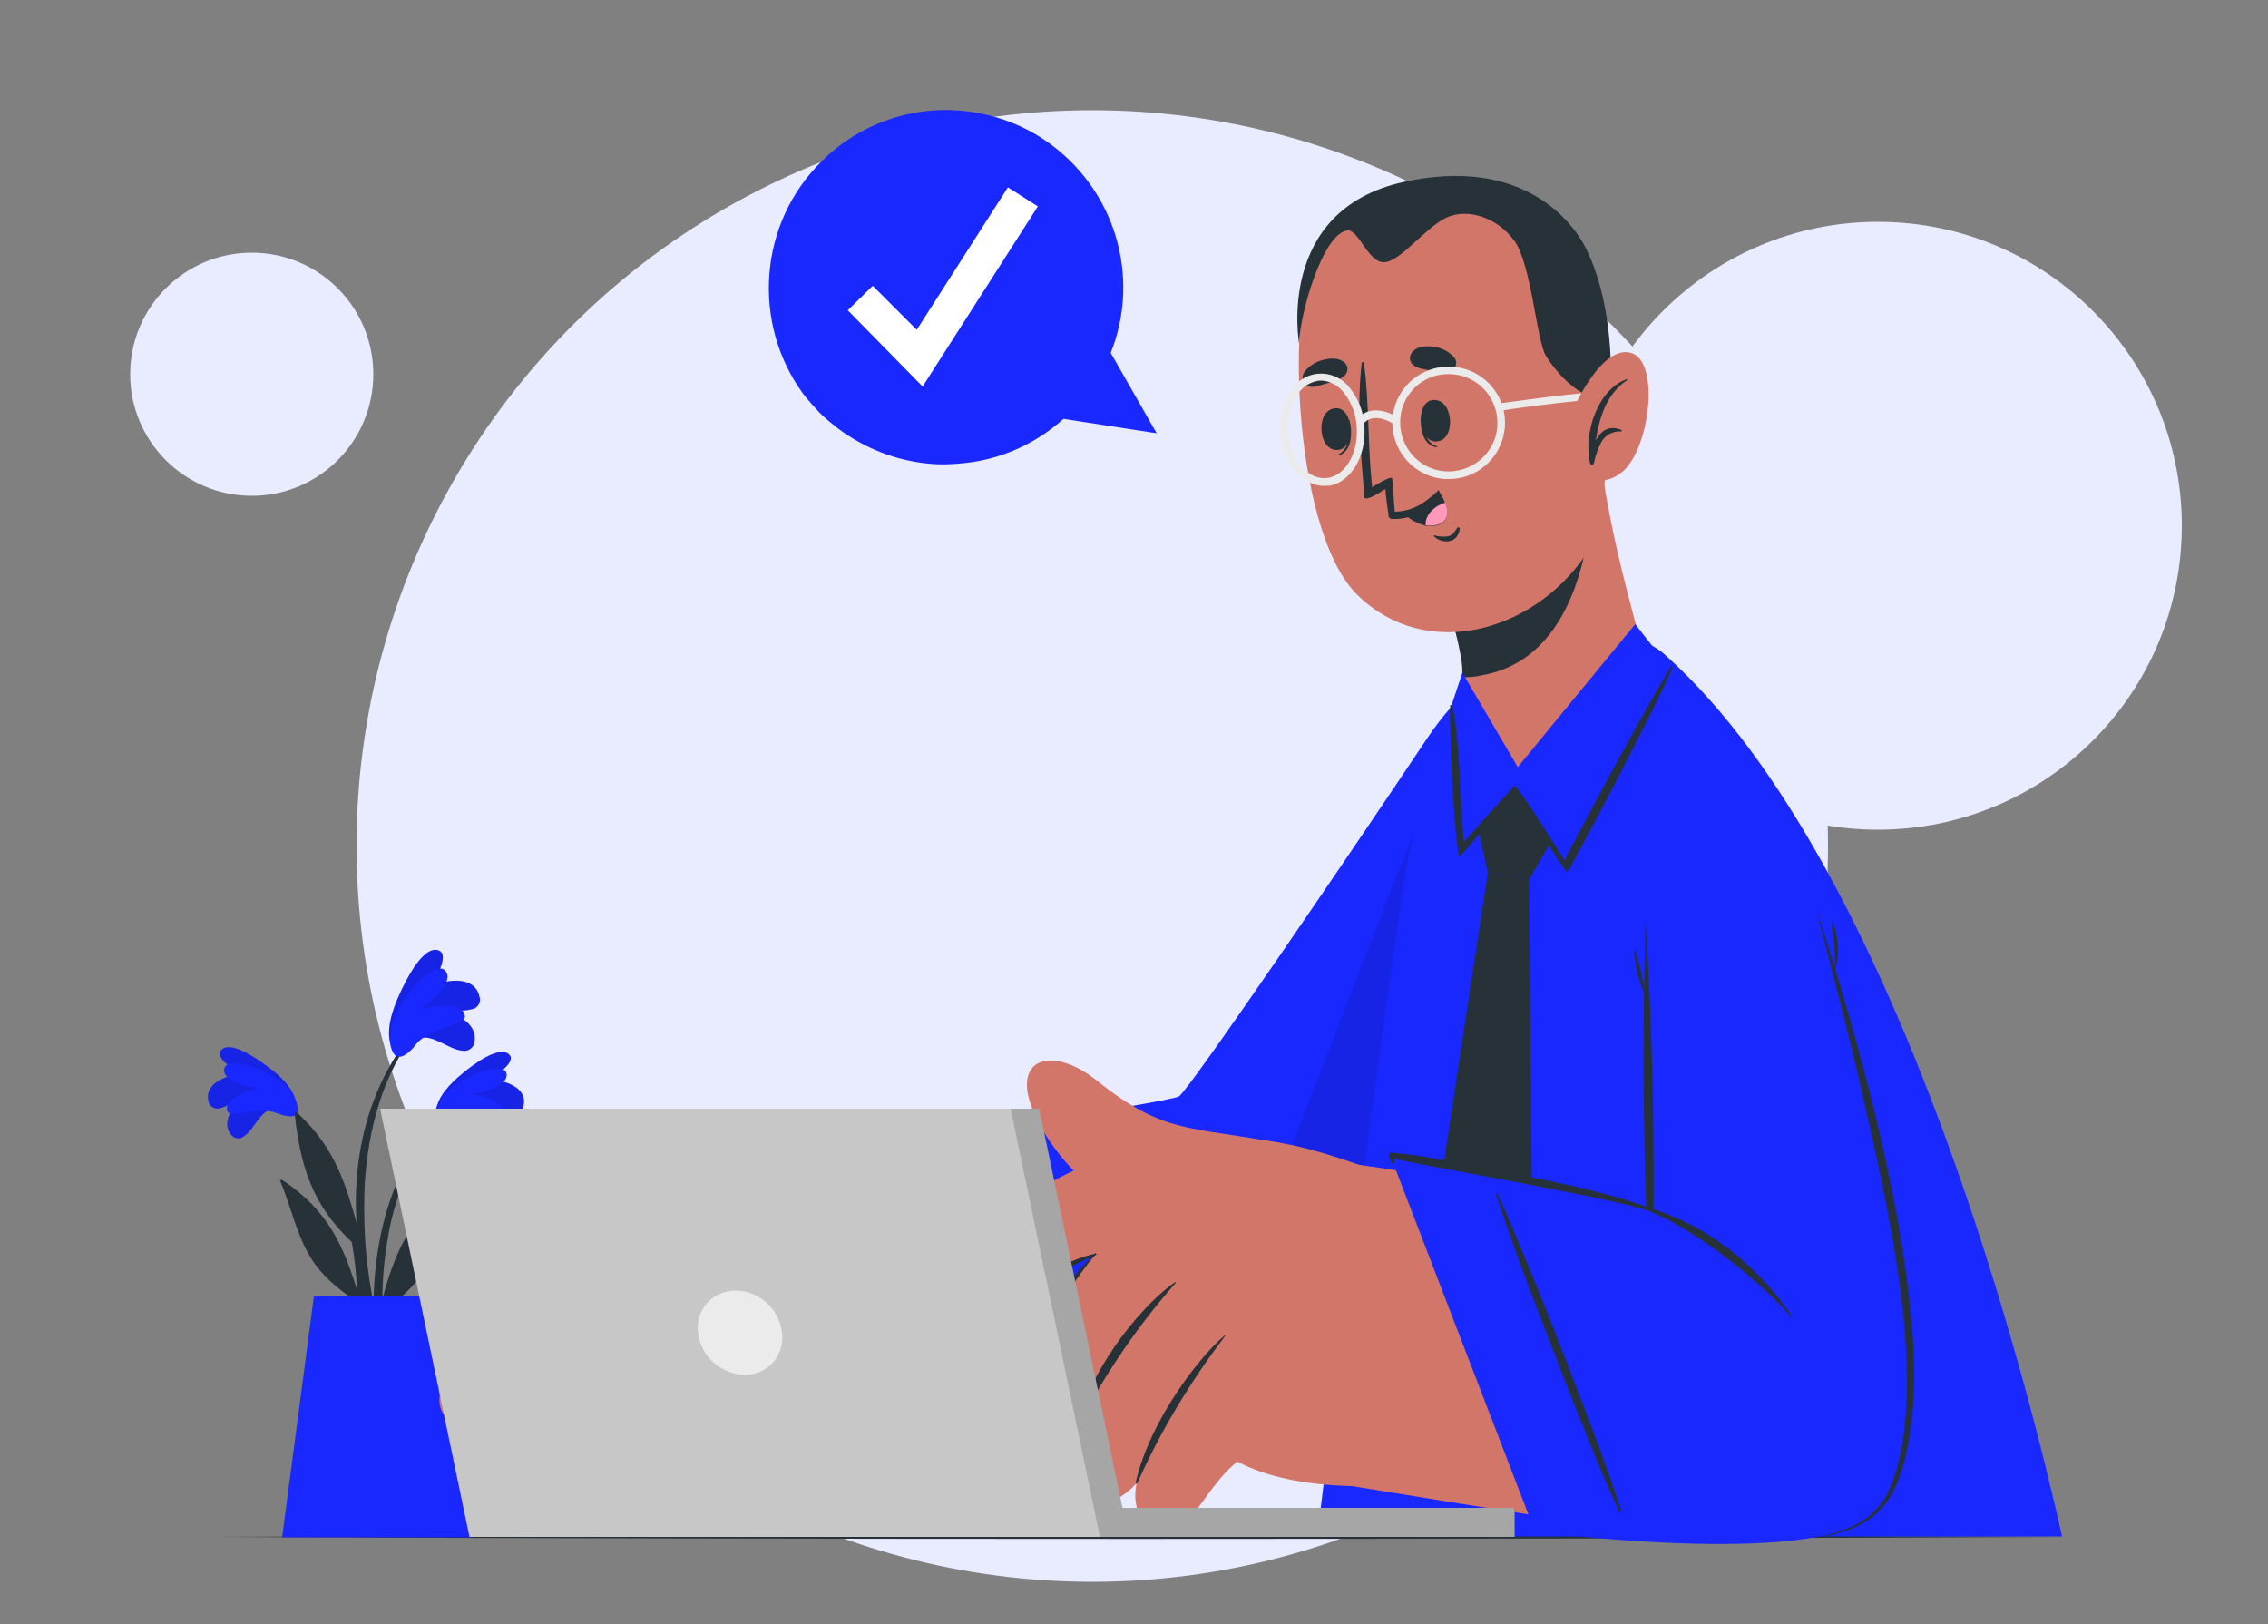 <svg xmlns="http://www.w3.org/2000/svg" xmlns:xlink="http://www.w3.org/1999/xlink" id="Camada_1" x="0px" y="0px" viewBox="0 0 500 358" style="enable-background:new 0 0 500 358;" xml:space="preserve"><rect x="0" y="0" width="500" height="358" fill="#808080" stroke="none"/><style type="text/css">	.st0{fill:#E9EBFF;}	.st1{fill:#263238;}	.st2{fill:#1928FF;}	.st3{opacity:0.1;enable-background:new    ;}	.st4{fill:#D3766A;}	.st5{fill:#FF98B9;}	.st6{fill:#EBEBEB;}	.st7{fill:#455A64;}	.st8{fill:#A6A6A6;}	.st9{fill:#C7C7C7;}	.st10{fill:#FFFFFF;}</style><circle class="st0" cx="240.8" cy="186.5" r="162.2"></circle><circle class="st0" cx="414" cy="115.9" r="67"></circle><circle class="st0" cx="55.5" cy="82.5" r="26.8"></circle><g>	<g id="freepik--Table--inject-73">		<path class="st1" d="M46.1,338.8c130.9-0.6,277.6-0.6,408.5,0C323.7,339.4,177,339.4,46.1,338.8z"></path>	</g>	<g id="freepik--Plant--inject-73">		<path class="st1" d="M98.9,244.6c-6.9,7.1-11,16.6-13,26.1c-1,5.2-1.6,10.4-1.6,15.7c2.7-10.1,5.8-17.6,15.2-24.6   c0.4-0.3,0.9-0.4,0.7,0.1c-2,5.3-3,11.1-5.6,16.3c-2.3,4.6-6.1,7.9-10.1,10.9c-0.1,0.2-0.2,0.4-0.2,0.6c0,4.7,0.1,9.3,0.1,14.1   c0,0.4-0.7,0.6-0.8,0.1c-3.3-20.7-0.7-44.4,15-59.7C98.8,244,99.2,244.4,98.9,244.6z"></path>		<path class="st2" d="M96.1,245.3c0.1-3.4,3.3-6.6,5.9-8.7c1.8-1.5,7.4-5.9,9.9-4.4s-2.2,4.6-3.9,5.8c3.4,0.1,8.4,1.8,7.4,5.8   c0,0.1,0,0.2-0.1,0.3c-0.3,1-1.4,1.6-2.4,1.2c-2.1-0.4-3.6-1.8-5.6-2.6c2.7,2,5.5,5.6,3.5,8.5c-0.1,0.1-0.1,0.2-0.2,0.2   c-0.7,0.8-2,0.9-2.8,0.2c-2.1-1.2-3.8-5.6-6.5-5.6C99.4,246.8,95.9,249.2,96.1,245.3z"></path>		<path class="st3" d="M96.1,245.3c0.1-3.4,3.3-6.6,5.9-8.7c1.8-1.5,7.4-5.9,9.9-4.4s-2.2,4.6-3.9,5.8c3.4,0.1,8.4,1.8,7.4,5.8   c0,0.1,0,0.2-0.1,0.3c-0.3,1-1.4,1.6-2.4,1.2c-2.1-0.4-3.6-1.8-5.6-2.6c2.7,2,5.5,5.6,3.5,8.5c-0.1,0.1-0.1,0.2-0.2,0.2   c-0.7,0.8-2,0.9-2.8,0.2c-2.1-1.2-3.8-5.6-6.5-5.6C99.4,246.8,95.9,249.2,96.1,245.3z"></path>		<path class="st2" d="M96.2,247.3c-0.8-0.7-0.8-4.2,4-7.9c3.8-2.9,11.3-5.6,11.5-2.5c0.1,2.5-4.9,3.7-7.5,4.4   c2.9,0.4,8.1,2.2,7,4.8c-0.6,1.3-7.2-1-10.6,0.6C100.1,246.9,97.4,248.3,96.2,247.3z"></path>		<path class="st1" d="M62.9,242.7c-0.1-0.1-0.3-0.1-0.4,0c-0.1,0.1-0.1,0.3,0,0.4c7.2,6.8,11.6,16.1,14,25.6   c1.2,5.1,2,10.4,2.2,15.6c-3.1-9.9-6.4-17.4-16.2-24c-0.4-0.2-0.9-0.4-0.7,0.1c2.2,5.2,3.4,11,6.2,16c2.5,4.5,6.4,7.7,10.6,10.5   l0.3,0.6c0.2,4.7,0.2,9.3,0.4,14c0,0.4,0.8,0.5,0.8,0.1C82.6,280.9,79.1,257.4,62.9,242.7L62.9,242.7z"></path>		<path class="st2" d="M65.4,243.7c-0.3-3.4-3.5-6.5-6.3-8.5c-1.9-1.4-7.6-5.6-10-4s2.4,4.6,4.1,5.6c-3.4,0.2-8.3,2.1-7.2,6.1v0.1   c0.3,1,1.5,1.6,2.5,1.3c2-0.5,3.6-1.9,5.5-2.8c-2.6,2.1-5.3,5.8-3.1,8.6c0.1,0.1,0.1,0.2,0.2,0.2c0.7,0.8,2,0.9,2.8,0.1   c2-1.3,3.6-5.7,6.2-5.9C62.2,245.3,65.7,247.6,65.4,243.7z"></path>		<path class="st3" d="M65.4,243.7c-0.3-3.4-3.5-6.5-6.3-8.5c-1.9-1.4-7.6-5.6-10-4s2.4,4.6,4.1,5.6c-3.4,0.2-8.3,2.1-7.2,6.1v0.1   c0.3,1,1.5,1.6,2.5,1.3c2-0.5,3.6-1.9,5.5-2.8c-2.6,2.1-5.3,5.8-3.1,8.6c0.1,0.1,0.1,0.2,0.2,0.2c0.7,0.8,2,0.9,2.8,0.1   c2-1.3,3.6-5.7,6.2-5.9C62.2,245.3,65.7,247.6,65.4,243.7z"></path>		<path class="st2" d="M65.3,245.7c0.7-0.8,0.7-4.3-4.3-7.8c-3.9-2.8-11.5-5.1-11.6-2c-0.1,2.5,5,3.5,7.6,4.1   c-2.8,0.5-8,2.5-6.8,5.1c0.6,1.3,7.1-1.2,10.6,0.2C61.4,245.5,64.2,246.7,65.3,245.7z"></path>		<path class="st1" d="M78.6,274.8c-8.2-7.5-12.1-14.9-13.6-29c-0.1-0.6,0.2-0.7,0.6-0.4c8.5,7.7,10.8,16.5,13,24.1   c0-2-2.5-24.5,13.2-42.9c0.2-0.2,0.5,0.1,0.4,0.3c-7.8,9.4-11.1,22.3-11.8,34.3c-0.3,7.3,0,14.7,1.2,21.9c1.1,7.1,3,14.2,4.1,21.3   c0,0.3-0.1,0.5-0.4,0.6s-0.6-0.1-0.7-0.4c-2.2-7.6-3.9-15.4-5-23.2C79.1,279.3,78.8,277.1,78.6,274.8z"></path>		<path class="st2" d="M86.4,231c-1.6-3.5,0.1-8.5,1.8-12.1c1.1-2.4,4.7-9.9,8-9.5s0,6-1.1,8c3.6-1.6,9.6-2.3,10.6,2.3   c0,0.1,0,0.2,0.1,0.3c0.2,1.2-0.7,2.4-1.9,2.5c-2.3,0.6-4.7,0-7.1,0.1c3.8,0.7,8.5,3,7.8,7c0,0.1,0,0.2,0,0.3   c-0.3,1.2-1.5,2-2.8,1.7c-2.8-0.2-6.7-3.9-9.5-2.6C90.6,230.9,88.2,235.2,86.4,231z"></path>		<path class="st3" d="M86.4,231c-1.6-3.5,0.1-8.5,1.8-12.1c1.1-2.4,4.7-9.9,8-9.5s0,6-1.1,8c3.6-1.6,9.6-2.3,10.6,2.3   c0,0.1,0,0.2,0.1,0.3c0.2,1.2-0.7,2.4-1.9,2.5c-2.3,0.6-4.7,0-7.1,0.1c3.8,0.7,8.5,3,7.8,7c0,0.1,0,0.2,0,0.3   c-0.3,1.2-1.5,2-2.8,1.7c-2.8-0.2-6.7-3.9-9.5-2.6C90.6,230.9,88.2,235.2,86.4,231z"></path>		<path class="st2" d="M87.6,232.9c-1.2-0.3-3-4,0.1-10.2c2.5-4.9,8.9-11.5,10.7-8.4c1.4,2.5-3.2,6.2-5.6,8.3   c3.1-1.1,9.5-1.8,9.7,1.5c0.1,1.7-7.9,2.6-10.7,6C91.4,230.7,89.2,233.4,87.6,232.9z"></path>		<path class="st2" d="M95.7,285.7c0,0,7.9,48.5,8.7,53.2H62.2l7-53.1L95.7,285.7z"></path>	</g>	<g id="freepik--Character--inject-73">		<path class="st4" d="M312.8,167.8c-24.7,38.2-49,72.1-52.6,76.2c-3.5,3.9-63.4,15.7-80.2,18.9c-11,2.2,16.9,66.5,27.3,64.9   c4.2-0.7,82.7-23.2,94.8-36c9.5-10.1,30.1-70.7,39-120.8C346.7,139.9,329.9,141.3,312.8,167.8z"></path>		<path class="st4" d="M201.3,262.6c0,0-32.6-4.3-64.4,0.3c-10.8,1.5-43.8,25.5-38.5,35.4c0.4,1,1.4,1.8,2.5,2   c-3.6,4.3-5.4,8.6-2.8,11.9c1.5,1.9,3.9,2.3,6.8,1.7c-1.4,2.4-1.5,4.6,0.5,6.4c3.4,3.2,13.3-0.5,22.7-5.3   c-5.9,4.3-10.1,8.8-7.1,11.8c7.9,7.8,27.8-5.1,42.4-11.9c7.6-3.5,19-7.4,20.8-2.4c1,2.9-4.6,6.8-9.1,8.2   c-8.4,2.6-20.3,6.1-18.7,11.4c2.3,7.7,23,4.3,30.2,2.9c9.6-1.9,25.4-8.1,26.5-8.6C213,326.4,212.7,273.5,201.3,262.6z"></path>		<path class="st1" d="M169.8,293.8c-7.6,0.8-15,3.3-21.5,7.3c-3.6,2.2-17.6,12-21.1,14.6c-0.2,0.1-0.4-0.2-0.2-0.3   c7.2-5.5,13-11.2,21.3-15.7c6.6-3.5,13.9-5.6,21.5-6.1C169.9,293.6,169.9,293.8,169.8,293.8z"></path>		<path class="st1" d="M165.3,280v0.1c-4.9,1-9.9,2-14.7,3.3c-8.5,2.4-16.4,6.4-23.3,11.9c-7.5,5.8-14.8,11.9-21.9,18.2   c-0.2,0.2-0.4-0.1-0.2-0.3c4-3.8,8.1-7.6,12.3-11.2c7-6.1,14.1-12.4,22.8-15.9C148.2,282.9,156.8,281.4,165.3,280   C165.2,279.9,165.2,279.9,165.3,280z"></path>		<path class="st1" d="M157.5,267.6c-5.3,0.8-10.7,1.5-15.9,3.2c-5.1,1.8-10,4.3-14.3,7.6c-9.3,6.7-18.1,14-26.4,21.8   c-0.2,0.1-0.4-0.1-0.3-0.3c3.7-3.6,7.4-7.1,11.2-10.5c3.5-3.1,13.3-11.8,23.1-16.6C142.4,269.3,149.4,268.5,157.5,267.6   L157.5,267.6z"></path>		<path class="st2" d="M259.9,241.7c2.2-1.3,39.5-56.1,54.5-78.6s32.4-24.3,27.2,10.6S316.3,281,304.1,295.4s-81.2,38-81.2,38   l-30-80.7C193,252.8,257.7,243,259.9,241.7z"></path>		<path class="st1" d="M240,322.5C240,322.5,240.1,322.6,240,322.5c0.1,0,0.2,0,0.2-0.1c-1.5-5.3-3.2-10.5-5-15.6   c-3.2-9.1-6.7-18-10-27.1s-7.1-18-10.9-26.9c-0.1-0.2-0.4-0.1-0.4,0.1c1.7,5.2,3.5,10.4,5.2,15.6c3,9.1,6.5,18.1,9.9,27.1   C232.5,304.7,235.9,313.7,240,322.5z"></path>		<path class="st3" d="M324.6,151.1c9.7-8.1,18-5.7,17.9,11.6l0,0c-0.2,3.5-0.4,6.8-0.8,9.5c0,0.1,0,0.2,0,0.3   c-0.1,0.4-0.1,0.8-0.2,1.2c-5.2,34.9-25.3,107.4-37.4,121.8c-0.2,0.2-0.4,0.4-0.6,0.7s-0.4,0.5-0.7,0.7c-2.6,2.3-5.4,4.4-8.4,6.1   c-0.4,0.3-0.9,0.5-1.3,0.8c-1.9,1.1-4,2.3-6.1,3.4l-1.6,0.9l-0.6,0.3c-0.5,0.3-1.1,0.5-1.6,0.8c-1.1,0.5-2.2,1.1-3.3,1.6   c-0.7,0.4-1.4,0.7-2.1,1c-5.5,2.6-11.3,5.1-17.1,7.5l-3,1.2C268.2,297,302.2,206.2,324.6,151.1z"></path>		<path class="st2" d="M310.1,191.4c0.2-1,0.3-1.9,0.5-2.7c0.1-0.6,0.2-1.1,0.3-1.6l0,0c0.1-0.7,0.2-1.2,0.3-1.7   c0.5-2.4,1.2-4.9,2-7.2l0,0c4.4-13.8,12.3-27.2,16.7-32c0.6-0.7,1.2-1.3,2-1.7c10.9-5.4,27.6-6.9,35-0.3l1.1,1l0,0   c50.9,46.5,79.7,162.5,86.6,193.5H290.4C294.4,305.1,305.7,218.1,310.1,191.4z"></path>		<polygon class="st1" points="337.1,193.9 328,192.4 326,183.4 334,173.9 341.8,185.8   "></polygon>		<polygon class="st1" points="328,192.4 312.5,294.5 324.7,329.3 338,297.2 337.1,193.9   "></polygon>		<path class="st4" d="M363.4,176c1.2,43.1,2,102,0.9,104.5c-1.4,3.2,31.4,68.1,48.9,52.6c15.7-13.9-1.5-105.2-26.8-160.3   C380.2,159.2,362.2,133,363.4,176z"></path>		<path class="st2" d="M384.5,318.5c17.3,23.9,34.8,26.6,36.6-11c1.9-39-19.6-108.8-34.2-136.5s-24.1-23.6-24.3,0.8   s1.6,102.4,1.3,108.5C369.1,294,376,306.8,384.5,318.5z"></path>		<path class="st1" d="M362.8,203c1.8,29.2,2.2,58.3,1.3,87.5C362.3,261.3,361.9,232.2,362.8,203z"></path>		<path class="st1" d="M360.2,208.7c1.2,3.6,2.1,7.4,2.6,11.2C361.3,216.4,360.4,212.6,360.2,208.7z"></path>		<path class="st4" d="M360.3,266.8c-3.5-1.1-52.6-9.2-65.4-10.6c-10.1-1.1-7.5,69.7,1.9,71.2c67.9,11,97.8,16.4,112,6.5   C418.4,327.2,390,275.7,360.3,266.8z"></path>		<path class="st4" d="M270.4,276.2c-9.5-1.1-33.9-11.3-42.5-31c-5.2-12,4-14.9,13.9-7c15,12,20.6,10,40.4,13.8L270.4,276.2z"></path>		<path class="st4" d="M298.1,327.6c-22.5-0.5-29.4-8.3-29.4-8.3c-1.2,1.3-2.4,2.5-3.7,3.6c-7.4-5.5-14.4-11.5-21-18   c-7.5-7.4-2.4-28.3-2.4-28.3c-7.5,1.7-13.5,8.5-25.5,13.6c-16.9,7.2-11-8.6-3.2-15.7c32.5-30.3,64.6-24.6,78.8-20.3   c20.6,6.1,33.9,14.8,33.9,14.8L298.1,327.6z"></path>		<path class="st4" d="M277.1,319.8c-10.8,3.8-14,20.6-22,17.5c-6.6-2.6-4.5-10.4-4.5-10.4s-5.8,7.2-11.9,3.3   c-6.7-4.2-1.1-16.1-1.1-16.1s-8,8.8-14.1,2.7c-8.3-8.3,10.4-32.9,21.7-44.1c10.2-10.1,25.1-17.2,32.2-20.5   C277.4,252.3,279.6,319,277.1,319.8z"></path>		<path class="st1" d="M259.2,282.8c-8.4,9.5-15.5,20-21.4,31.2c-0.1,0.3-0.3,0-0.2-0.3c3.7-13.9,15.3-26.9,21.5-31.1   C259.1,282.7,259.2,282.8,259.2,282.8z"></path>		<path class="st1" d="M270.1,294.5c-7.7,10.1-14.2,20.9-19.4,32.5c-0.1,0.3-0.3,0.1-0.3-0.3c3.3-14.2,14.6-28.2,19.6-32.3   C270.1,294.4,270.2,294.5,270.1,294.5z"></path>		<path class="st1" d="M241.7,276.6c-3.3,1.4-6.5,3.1-9.5,4.9c-3.2,2-6.2,4.1-9.4,6c-1.5,0.9-3.1,1.8-4.7,2.7   c-1.7,0.9-3.4,1.7-5.2,2.2c-3,0.8-7.2,0.1-8-3.5c-0.2-1.7,0.1-3.5,0.8-5c1.2-2.3,2.6-4.4,4.2-6.4c0.1-0.1,0.2,0,0.1,0.1   c-1.7,2.2-3,4.6-3.9,7.2c-0.4,1.8-0.6,4,0.9,5.4c2.7,2.4,6.7,0.4,9.4-0.9c3-1.5,5.8-3.1,8.6-4.9c5.6-3.5,10-6.5,16.6-8.1   C241.7,276.4,241.8,276.6,241.7,276.6z"></path>		<path class="st1" d="M222.5,310.3c-0.4,1.9-0.1,3.8,0.8,5.5c1,1.3,2.4,2.2,4.1,2.5c3.7,0.7,7.7-1.8,10.2-4.3   c0.1-0.1,0.2,0.1,0.1,0.1c-1.5,1.9-3.3,3.5-5.5,4.6c-1.8,0.9-3.9,1.1-5.8,0.6c-1.6-0.4-6.1-1.9-5.7-8.7c0.2-4.5,2.6-9.5,4.7-13.5   s10.9-16.3,16.1-20.8h0.1v0.1c-3.1,3.4-13,18.3-14.9,22C224.9,302.3,223.1,306.2,222.5,310.3z"></path>		<path class="st2" d="M360.9,265.6c33.5,7.6,60.3,61.4,51.3,68.8c-13.7,11.2-73.8,3.2-73.8,3.2L306.6,255L360.9,265.6z"></path>		<path class="st1" d="M394.7,290.2c-4-5.1-20-19.5-34-24.4c-0.2-0.1-0.1-0.3,0.1-0.3c19.3,4.7,30.4,18.9,34.1,24.5   C395,290.1,394.8,290.3,394.7,290.2z"></path>		<path class="st1" d="M356.9,333.1c-2.3-5-4.5-10.1-6.5-15.2c-3.7-9-7.2-18.1-10.7-27.2s-6.9-18.2-9.9-27.5l0,0   c0-0.1,0-0.1,0.1-0.2c0.1,0,0.1,0,0.2,0.1c2.3,5,4.4,10.1,6.5,15.2c3.8,9,7.3,18.1,10.8,27.2s7,18.2,10,27.5   C357.5,333.2,357,333.4,356.9,333.1z"></path>		<path class="st1" d="M306.4,254.2c-0.3,0.2-0.3,0.5-0.2,0.8c0.3,0.5,0.5,1,0.8,1.5c0.1,0.2,0.4,0,0.4-0.2c0-0.3,0-0.6-0.1-0.9   c3.7,1.1,50.9,9.1,56.9,11.8c0.1,0.1,1.1-0.4,1-0.4c-12.9-4.9-28.7-7.4-36.1-8.9c-3.7-0.8-7.4-1.5-11.2-2.2   c-3.7-0.8-7.5-1.3-11.2-1.6C306.6,254.1,306.5,254.1,306.4,254.2z"></path>		<path class="st1" d="M415.9,329.6c11-22.1-0.9-68.6-6.3-92.6c-2.5-10.8-6.5-25.8-9.2-36.8c7.7,24.1,14.6,48.5,18.8,73.5   c2.3,15.6,4.5,31.8,0.9,47.4c-2.8,11.7-8,16-19.7,17.9C406.7,337.5,412.6,335.7,415.9,329.6z"></path>		<path class="st1" d="M404.4,214c0.4-3.9-0.3-7.6-0.7-11.5C405.2,206,405.9,210.3,404.4,214z"></path>		<path class="st4" d="M322.4,149.3c0-0.2,0-0.3,0-0.4c0-0.9,0-1.8-0.1-2.7c-1.6-11.2-7.5-24.1-7.5-24.1s38.6-17,38.8-15.7   c1,6.4,2.5,13.3,4,19.5c2.5,10.2,5,18.4,4.7,19.3c-4.7,12.6-18.7,29.4-28.5,28.6C324.3,173,322.4,154.4,322.4,149.3z"></path>		<path class="st1" d="M314.8,122.1c0,0,5.9,12.9,7.5,24.1c0.1,0.9,0.1,1.8,0.1,2.7c0,0.1,0,0.3,0,0.4c1.4,0,2.8-0.1,4.1-0.4   c21.4-3.6,24.3-30.8,24.6-41.9C342.6,109.8,314.8,122.1,314.8,122.1z"></path>		<path class="st4" d="M292,50.9c-9.2,10.8-7.5,66,7.3,80.3c15.2,14.8,38.6,8,50-8.5c7.9-11.4,5.8-53.7-1.8-66.7   C336.3,36.7,305.6,34.9,292,50.9z"></path>		<path class="st1" d="M316.8,98.6c0.1,0,0.1-0.2,0-0.2c-2.6-0.8-3.2-4.1-3.2-6.9c0-0.1-0.2-0.4-0.2-0.2   C312.9,94,313.6,98.3,316.8,98.6z"></path>		<path class="st1" d="M316.9,97.3c4.2-0.5,3.5-9.7-1.1-9.1C311.9,88.7,312.6,97.9,316.9,97.3z"></path>		<path class="st1" d="M295,100.4c-0.1,0-0.1-0.2,0-0.2c2.5-1.2,2.6-4.5,2.3-7.3c0-0.1,0.2-0.4,0.2-0.3   C298.2,95.3,298.1,99.7,295,100.4z"></path>		<path class="st1" d="M294.7,99.2c-4.3,0-4.7-9.2-0.1-9.2C298.5,89.9,299,99.2,294.7,99.2z"></path>		<path class="st1" d="M320.5,78.7c-1.2-1.3-2.8-2.1-4.6-2.3c-1.7-0.2-3.6-0.1-4.7,1.4c-0.5,0.7-0.5,1.7,0.1,2.4   c1.1,1.1,2.3,1.1,3.7,1.4c1.2,0.3,2.5,0.5,3.7,0.6C320.5,82.2,321.8,80.1,320.5,78.7z"></path>		<path class="st1" d="M288.1,85c-1-0.6-1.2-1.9-0.6-2.9c1-1.4,2.6-2.4,4.3-2.8c1.7-0.4,3.5-0.5,4.8,0.8c0.6,0.7,0.6,1.6,0.1,2.4   c-1,1.2-2.1,1.3-3.5,1.8c-1.2,0.4-2.4,0.7-3.6,1C289,85.3,288.5,85.2,288.1,85z"></path>		<path class="st1" d="M321.8,116.4c0,1.2-0.7,2.4-1.9,2.8c-1.4,0.4-2.8,0-3.8-1v-0.1c0-0.1,0.1-0.1,0.1-0.1c1,0.3,2.1,0.4,3.1,0.2   s1.5-1.2,2.1-2C321.6,116.3,321.8,116.3,321.8,116.4z"></path>		<path class="st1" d="M317,108.2c-3.2,3-5.8,4.5-9.5,4.6v-0.1c-0.2-1-0.4-7.4-0.7-7.4c-1.1,0.1-3.1,1.4-4.3,2.1   c-1-9.1-0.6-18.3-1.8-27.4c0-0.1-0.1-0.2-0.2-0.2s-0.3,0.1-0.3,0.2c-1.1,9.6-0.2,20.1,0.6,29.6c0.1,1.1,3.9-1.3,4.6-1.8   c0,0,0.3,3.3,0.7,5.5v0.2l0,0c0,0.1,0,0.2,0,0.3l0,0c0.1,0.3,0.3,0.5,0.7,0.6h0.6c0.2,0,0.4,0,0.7,0c1.2-0.1,2.3-0.3,3.4-0.7   c2.6-0.9,4.7-2.8,5.8-5.2C317.4,108.1,317.1,108,317,108.2z"></path>		<path class="st1" d="M317.2,108.3c0.6,0.8,1,1.6,1.4,2.6c0.7,1.7,0.9,3.8-1.2,4.7c-1,0.4-2.1,0.5-3.1,0.3   c-1.9-0.5-3.7-1.5-5.1-2.9C312.3,112.3,315.1,110.7,317.2,108.3z"></path>		<path class="st5" d="M318.6,110.8c0.7,1.7,0.9,3.8-1.2,4.7c-1,0.4-2.1,0.5-3.1,0.3C314.1,113.5,316.3,111.5,318.6,110.8z"></path>		<path class="st1" d="M350,55.5c-3.4-7.4-15-21-40.5-15.4c-28.4,6.2-23.1,35.6-23.1,35.6c0.1-6.2,5.1-24.1,10.6-24.9   c2.5-0.4,4.6,7.2,8.2,7s8.9-7.5,13.6-9.8c4.7-2.2,11.2-0.1,15,5s4.9,21.9,7,25.4s8.6,11.4,14.3,8.8   C354.9,87.2,356.6,69.6,350,55.5z"></path>		<path class="st6" d="M318.5,105.6c-6.8-0.5-12-6.4-11.5-13.3l0,0c0.4-5.7,4.6-10.3,10.2-11.3c6.8-1.2,13.2,3.3,14.4,10   c1.2,6.8-3.3,13.2-10,14.4C320.6,105.6,319.5,105.6,318.5,105.6z M308.7,92.4c-0.4,5.9,4,11.1,9.9,11.5s11.1-4,11.5-9.9   s-4-11.1-9.9-11.5c-0.9-0.1-1.8,0-2.7,0.1C312.7,83.4,309,87.5,308.7,92.4z"></path>		<path class="st6" d="M292.3,107.1c-5.1,0.3-9.6-5-10-11.8c-0.2-3.1,0.5-6.2,2.1-8.8c0.6-1.1,1.4-2.1,2.5-2.8   c3.5-2.4,8.3-1.5,10.8,2c1.9,2.4,3,5.4,3.1,8.5c0.4,6.5-3,12-7.7,12.9C292.9,107,292.6,107.1,292.3,107.1z M290.3,84   c-1.9,0.4-3.5,1.6-4.5,3.3c-1.4,2.4-2.1,5.1-1.8,7.8c0.4,5.9,4,10.5,8.2,10.3s7.3-5.3,6.9-11.2c-0.1-2.7-1.1-5.4-2.8-7.6   c-1.3-1.7-3.3-2.8-5.5-2.7C290.7,83.9,290.5,84,290.3,84L290.3,84z"></path>		<path class="st6" d="M300.5,93.5l-1.3-1.1c2.8-3.4,7.3-1.6,9.3-0.1l-1,1.3C307.4,93.6,303,90.4,300.5,93.5z"></path>		<path class="st6" d="M353.5,88.1c-2.7-0.3-16.8,1.5-23.1,2.5l-0.3-1.6c0.9-0.1,20-2.9,23.5-2.5c3.7,0.4,7.3,6.2,7.7,6.9l-1.4,0.9   C359,92.6,356,88.4,353.5,88.1z"></path>		<path class="st4" d="M346.6,102.8c0.1,0.1,0.1,0.2,0.2,0.2c2.4,3.2,7,3.9,10.2,1.5c6.5-4.1,9.3-24.7,2.6-26.7   c-6.7-2-13.1,13.1-13.1,13.1L346.6,102.8z"></path>		<path class="st1" d="M350.5,101.9L350.5,101.9c-0.1,0.6,0.8,0.7,0.9,0.2c0.3-1.5,0.8-3,1.5-4.4c0.8-1.7,2.6-2.7,4.5-2.6   c0.1,0,0.2-0.2,0.1-0.3c-2.8-1.2-4.6,0.2-5.7,2.3c0.8-5.1,2.4-10.3,6.9-13.3c0.1-0.1,0-0.2-0.1-0.2   C352.1,85.9,349.1,95.7,350.5,101.9z"></path>		<path class="st2" d="M320.1,155.2l2.1,32.1l11.9-14l10.9,17.4c0.4,1.9,23.1-43.4,23.1-43.4l-7.6-9.7l-25.9,31.5l-12.2-20.8   L320.1,155.2z"></path>		<path class="st1" d="M321.6,188.8c0.1,0.8,10.7-12.4,12.4-14.9c1.3,3,11.2,18.6,11.5,18.4c0.3,0.1,20.2-37.5,23.2-45.1   c0.1-0.2-0.2-0.3-0.4-0.1c-4.4,6.9-19.8,35.4-23.4,42.6c-0.6-1.2-8.6-13.8-10.9-16.5c-0.1-0.2-10.7,11.7-11.2,12.3l-0.1,0.1   c-0.5-4.8-1-25.1-2.6-30.1c-0.1-0.2-0.4-0.1-0.4,0.1c-0.1,5.4,0.2,10.7,0.4,16C320.4,177.3,320.8,183.1,321.6,188.8z"></path>	</g>	<g id="freepik--Device--inject-73">		<rect x="175.3" y="332.4" class="st7" width="158.6" height="6.4"></rect>		<rect x="246.1" y="332.4" class="st8" width="87.8" height="6.4"></rect>		<polygon class="st8" points="229.1,244.4 90.1,244.4 109.8,338.8 248.8,338.8   "></polygon>		<polygon class="st9" points="222.8,244.4 83.8,244.4 103.5,338.8 242.5,338.8   "></polygon>		<path class="st6" d="M162.2,284.5c-0.4,0-0.8,0-1.3,0.1c-4.5,0.6-7.6,4.7-7,9.2c0.6,5.2,5,9.1,10.2,9.3c0.4,0,0.8,0,1.3-0.1   c4.5-0.6,7.6-4.7,7-9.2C171.8,288.5,167.4,284.6,162.2,284.5z"></path>	</g>	<g id="freepik--speech-bubble--inject-73">		<path class="st2" d="M181.3,35.4c8.5-8.4,20.5-12.4,32.4-10.8c5.9,0.8,11.6,2.9,16.5,6.2c15.5,10.4,21.6,30.2,14.5,47.4v-0.7   l9.6,16.8l0.7,1.2l-1.4-0.2l-19.4-3l0.4-0.1c-5.4,4.9-12,8.2-19.2,9.5c-1.8,0.3-3.6,0.5-5.4,0.6c-1.8,0.1-3.6,0.1-5.4-0.1   c-7.2-0.7-14-3.4-19.8-7.7c-1.4-1.1-2.8-2.2-4.1-3.5c-1.2-1.3-2.4-2.6-3.5-4C165.6,71.3,167.2,49.1,181.3,35.4L181.3,35.4z"></path>		<polygon class="st10" points="203.4,85.2 186.9,68.4 192.4,63 202.1,72.7 222.2,41.3 228.8,45.5   "></polygon>	</g></g></svg>